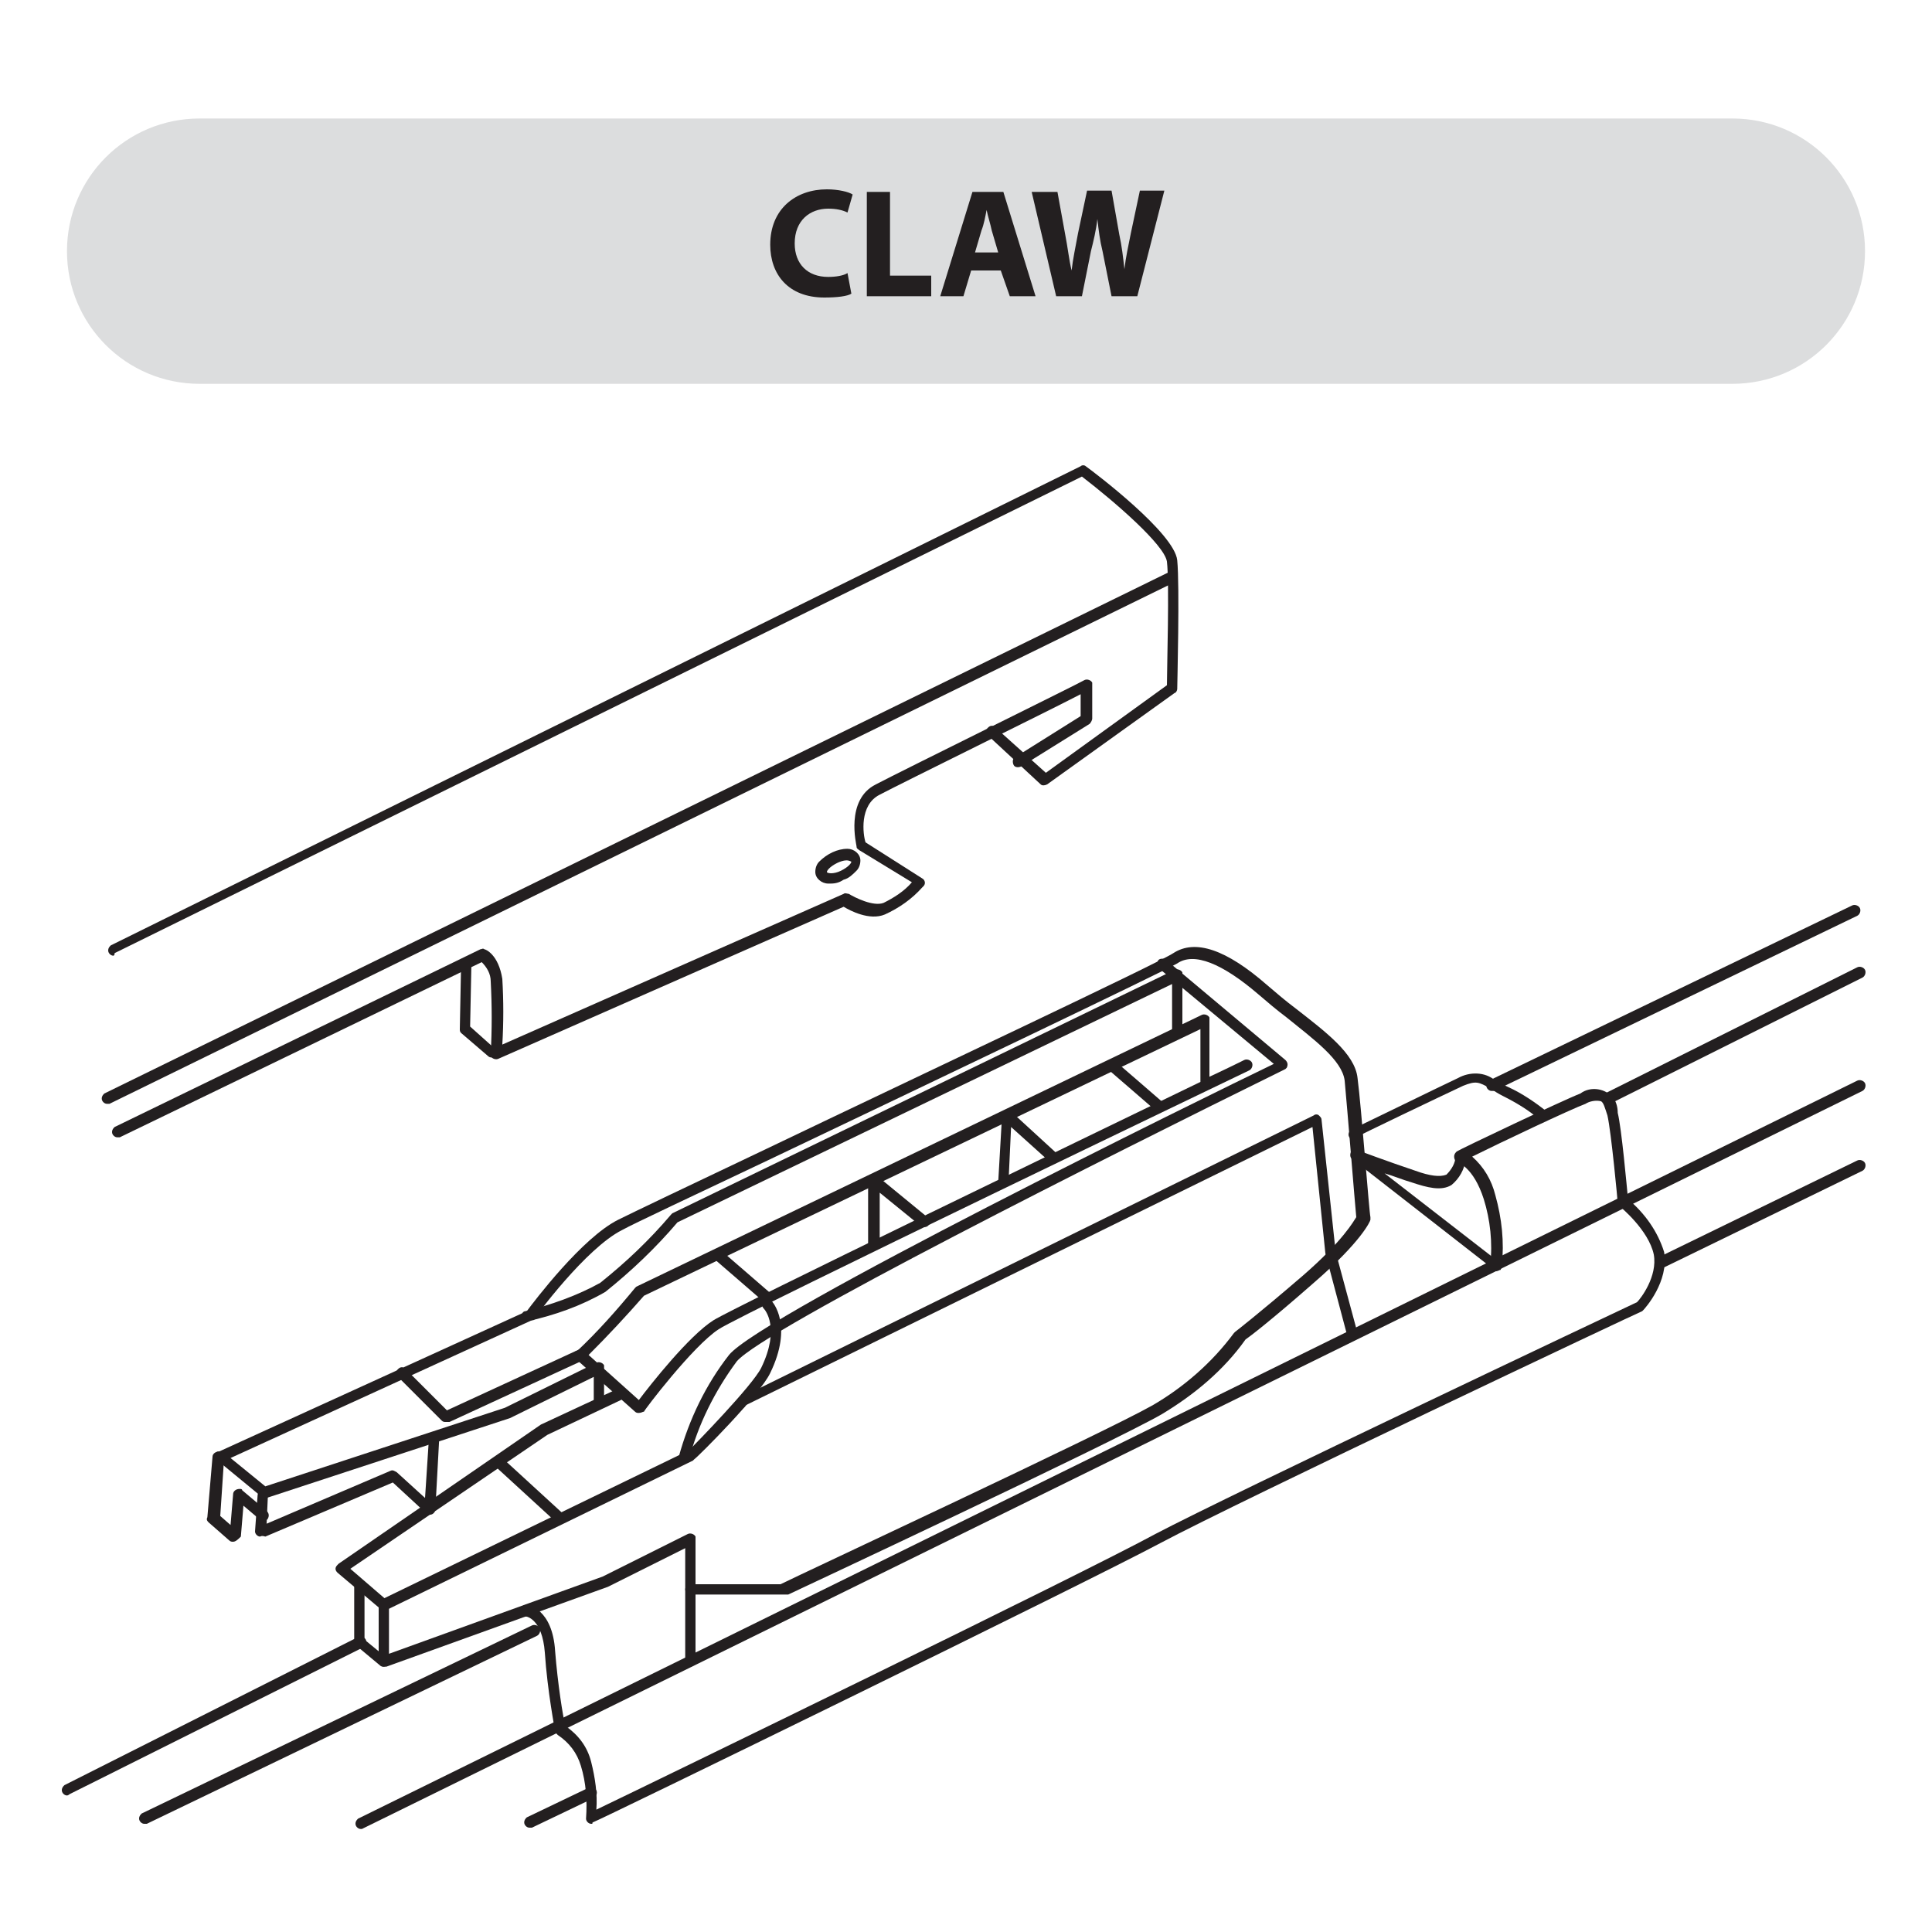 <?xml version="1.0" encoding="utf-8"?>
<!-- Generator: Adobe Illustrator 23.0.3, SVG Export Plug-In . SVG Version: 6.00 Build 0)  -->
<svg version="1.1" id="Layer_1" xmlns="http://www.w3.org/2000/svg" xmlns:xlink="http://www.w3.org/1999/xlink" x="0px" y="0px"
	 viewBox="0 0 150 150" style="enable-background:new 0 0 150 150;" xml:space="preserve">
<style type="text/css">
	.st0{fill:#DCDDDE;}
	.st1{enable-background:new    ;}
	.st2{fill:#231F20;}
	.st3{fill:none;}
</style>
<title>claw</title>
<g id="claw">
	<path class="st0" d="M15.5,9.2h119c5.7,0,10.3,4.6,10.3,10.3v0c0,5.7-4.6,10.3-10.3,10.3h-119c-5.7,0-10.3-4.6-10.3-10.3v0
		C5.2,13.8,9.8,9.2,15.5,9.2z"/>
	<g class="st1">
		<path class="st2" d="M66.1,22.8c-0.3,0.2-1.1,0.3-2.1,0.3c-2.8,0-4.2-1.8-4.2-4.1c0-2.8,2-4.3,4.4-4.3c0.9,0,1.7,0.2,2,0.4
			l-0.4,1.4c-0.4-0.2-0.9-0.3-1.5-0.3c-1.4,0-2.6,0.9-2.6,2.7c0,1.6,1,2.6,2.6,2.6c0.6,0,1.2-0.1,1.5-0.3L66.1,22.8z"/>
	</g>
	<g class="st1">
		<path class="st2" d="M67.3,14.9h1.8v6.5h3.2V23h-5V14.9z"/>
	</g>
	<g class="st1">
		<path class="st2" d="M75.4,21L74.8,23H73l2.5-8.1h2.4l2.5,8.1h-2L77.7,21H75.4z M77.5,19.6L77,17.9c-0.1-0.5-0.3-1.1-0.4-1.6h0
			c-0.1,0.5-0.2,1.1-0.4,1.6l-0.5,1.7H77.5z"/>
	</g>
	<g class="st1">
		<path class="st2" d="M82,23l-1.9-8.1h2l0.6,3.3c0.2,1,0.3,2,0.5,2.8h0c0.1-0.9,0.3-1.8,0.5-2.9l0.7-3.3h1.9l0.6,3.4
			c0.2,0.9,0.3,1.8,0.4,2.7h0c0.1-0.9,0.3-1.8,0.5-2.8l0.7-3.3h1.9L88.3,23h-2l-0.7-3.5c-0.2-0.8-0.3-1.6-0.4-2.5h0
			c-0.1,0.9-0.3,1.7-0.5,2.5L84,23H82z"/>
	</g>
	<path class="st2" d="M8.3,85.7c-0.2,0-0.4-0.2-0.4-0.4c0-0.2,0.1-0.3,0.2-0.4l82.7-40.5c0.2-0.1,0.5,0,0.6,0.2s0,0.5-0.2,0.6
		c0,0,0,0,0,0L8.5,85.7C8.4,85.7,8.4,85.7,8.3,85.7z"/>
	<path class="st2" d="M9.1,88.3c-0.2,0-0.4-0.2-0.4-0.4c0-0.2,0.1-0.3,0.2-0.4l28.4-13.8c0.1,0,0.2-0.1,0.3,0c0.1,0,1.1,0.4,1.4,2.3
		c0.1,1.7,0.1,3.4,0,5.1l26.5-11.7c0.1-0.1,0.3,0,0.4,0c0.5,0.3,1.9,1,2.7,0.7c0.8-0.4,1.6-0.9,2.2-1.6L66.7,66
		c-0.1-0.1-0.2-0.1-0.2-0.3c0-0.1-0.9-3.6,1.5-4.8c2.1-1.1,16.1-8,16.2-8.1c0.2-0.1,0.5,0,0.6,0.2c0,0.1,0,0.1,0,0.2v2.6
		c0,0.1-0.1,0.3-0.2,0.4l-5.3,3.3c-0.2,0.1-0.5,0.1-0.6-0.1c-0.1-0.2-0.1-0.5,0.1-0.6l0,0l5.1-3.2v-1.7c-2.7,1.4-13.7,6.8-15.6,7.8
		c-1.6,0.8-1.3,3.1-1.1,3.7l4.4,2.8c0.2,0.1,0.3,0.4,0.1,0.6c0,0,0,0-0.1,0.1c-0.8,0.9-1.8,1.6-2.9,2.1c-1.2,0.5-2.7-0.3-3.2-0.6
		L38.7,82.2c-0.2,0.1-0.5,0-0.6-0.2c0-0.1,0-0.1,0-0.2c0.1-1.9,0.1-3.7,0-5.6c0-0.6-0.3-1.1-0.7-1.5L9.3,88.3
		C9.2,88.3,9.2,88.3,9.1,88.3z"/>
	<path class="st2" d="M8.8,74.2c-0.2,0-0.4-0.2-0.4-0.4c0-0.2,0.1-0.3,0.2-0.4l75.3-37.2c0.1-0.1,0.3-0.1,0.4,0
		c0.7,0.5,6.9,5.2,7.1,7.3c0.2,2,0,9.7,0,10c0,0.1-0.1,0.3-0.2,0.3l-9.9,7.1c-0.2,0.1-0.4,0.1-0.5,0l-4.1-3.8
		c-0.2-0.2-0.2-0.4,0-0.6c0.2-0.2,0.4-0.2,0.6,0l3.9,3.5l9.4-6.8c0-1.3,0.2-7.9,0-9.6c-0.2-1.3-4-4.6-6.6-6.6l-75.1,37
		C8.9,74.2,8.8,74.2,8.8,74.2z"/>
	<path class="st2" d="M64.5,68.6c-0.1,0-0.1,0-0.2,0c-0.5,0-1-0.4-1-0.9c0-0.3,0.1-0.6,0.3-0.8c0.6-0.6,1.4-1,2.2-1
		c0.5,0,1,0.4,1,0.9c0,0.3-0.1,0.6-0.3,0.8c-0.3,0.3-0.6,0.6-1,0.7C65.2,68.5,64.9,68.6,64.5,68.6z M65.7,66.8
		c-0.2,0-0.5,0.1-0.7,0.2c-0.6,0.3-0.8,0.6-0.8,0.7c0,0.1,0.5,0.2,1.1-0.1c0.6-0.3,0.8-0.6,0.8-0.7C65.9,66.8,65.8,66.8,65.7,66.8z"
		/>
	<path class="st2" d="M38.2,82.1c-0.1,0-0.2,0-0.3-0.1l-2.1-1.8c-0.1-0.1-0.1-0.2-0.1-0.3l0.1-5.1c0-0.2,0.2-0.4,0.4-0.4
		c0.2,0,0.4,0.2,0.4,0.4l-0.1,4.9l1.9,1.7c0.2,0.2,0.2,0.4,0,0.6C38.4,82,38.3,82.1,38.2,82.1L38.2,82.1z"/>
	<path class="st2" d="M53.6,129.4c-0.2,0-0.4-0.2-0.4-0.4v0v-5.6c0-0.2,0.2-0.4,0.4-0.4h0h7c1.6-0.8,25-11.7,28.9-13.9
		c2.4-1.4,4.6-3.3,6.3-5.6c0,0,0.1-0.1,0.1-0.1c0,0,1.7-1.3,5.3-4.4c3.1-2.7,3.9-4.2,4.1-4.5c-0.1-1-0.7-8.5-0.9-10.6
		c-0.2-1.6-2.4-3.2-4.5-4.9c-0.8-0.6-1.5-1.2-2.2-1.8c-2.8-2.4-5-3.3-6.3-2.4c-1.2,0.7-18.8,9.1-31.6,15.2c-5.9,2.8-10.6,5-11.5,5.5
		c-2.8,1.4-6.8,6.8-6.8,6.9c0,0.1-0.1,0.1-0.2,0.1l-23.4,10.7l2.7,2.2l18.6-6.1l7.1-3.5c0.2-0.1,0.5,0,0.6,0.2c0,0.1,0,0.1,0,0.2
		l0,2.8c0,0.2-0.2,0.4-0.4,0.4h0c-0.2,0-0.4-0.2-0.4-0.4l0-2.1l-6.5,3.2l-18.9,6.2c-0.1,0-0.3,0-0.4-0.1l-3.4-2.8
		c-0.2-0.1-0.2-0.4-0.1-0.6c0-0.1,0.1-0.1,0.2-0.1l23.9-10.9c0.6-0.8,4.3-5.7,7.1-7.1c1-0.5,5.6-2.7,11.5-5.5
		c12.1-5.8,30.4-14.4,31.6-15.2c1.7-1.1,4.1-0.3,7.3,2.5c0.7,0.6,1.4,1.2,2.2,1.8c2.3,1.8,4.6,3.5,4.8,5.4c0.3,2.3,0.9,10.4,1,10.8
		c0,0.1,0,0.1,0,0.2c0,0.1-0.7,1.7-4.4,4.9c-3.3,2.9-5,4.2-5.3,4.4c-1.7,2.4-4,4.3-6.5,5.8c-4,2.3-28.8,13.9-29,14
		c-0.1,0-0.1,0-0.2,0H54v5.1C54,129.2,53.8,129.4,53.6,129.4C53.6,129.4,53.6,129.4,53.6,129.4z"/>
	<path class="st2" d="M29.8,129.4c-0.2,0-0.4-0.2-0.4-0.4c0,0,0,0,0,0v-4.2l-3.2-2.7c-0.2-0.2-0.2-0.4,0-0.6c0,0,0.1-0.1,0.1-0.1
		L42,110.6l5.8-2.7c0.2-0.1,0.5,0,0.6,0.2c0.1,0.2,0,0.5-0.2,0.6l0,0l-5.7,2.7l-15.3,10.4l2.9,2.5c0.1,0.1,0.1,0.2,0.1,0.3v3.8
		l16.6-6l6.6-3.3c0.2-0.1,0.5,0,0.6,0.2c0,0.1,0,0.1,0,0.2v3.9c0,0.2-0.2,0.4-0.4,0.4c-0.2,0-0.4-0.2-0.4-0.4c0,0,0,0,0,0v-3.2l-6,3
		l-17.2,6.2C29.9,129.4,29.8,129.4,29.8,129.4z"/>
	<path class="st2" d="M29.8,129.4c-0.1,0-0.2,0-0.3-0.1l-1.8-1.5c-0.1-0.1-0.2-0.2-0.2-0.3v-4.3c0-0.2,0.2-0.4,0.4-0.4
		c0.2,0,0.4,0.2,0.4,0.4v4.1l1.7,1.4c0.2,0.2,0.2,0.4,0.1,0.6C30,129.3,29.9,129.4,29.8,129.4L29.8,129.4z"/>
	<path class="st2" d="M29.8,125c-0.2,0-0.4-0.2-0.4-0.4c0-0.2,0.1-0.3,0.2-0.4l23.9-11.6c0.5-0.5,4.9-5,5.6-6.4
		c1.5-3.1,0.3-4.5,0.2-4.6c-0.2-0.2-0.1-0.4,0-0.6c0.2-0.2,0.4-0.1,0.6,0c0.1,0.1,1.7,1.9-0.1,5.6c-0.8,1.7-5.6,6.5-5.9,6.7
		c0,0-0.1,0.1-0.1,0.1l-24,11.7C29.9,125,29.9,125,29.8,125z"/>
	<path class="st2" d="M57.7,109.3c-0.2,0-0.4-0.2-0.4-0.4c0-0.2,0.1-0.3,0.2-0.4L102,86.6c0.1-0.1,0.3-0.1,0.4,0
		c0.1,0.1,0.2,0.2,0.2,0.3l1.1,10.3l1.7,6.3c0.1,0.2-0.1,0.5-0.3,0.5s-0.5-0.1-0.5-0.3l-1.7-6.4l-1-9.8l-44,21.6
		C57.8,109.3,57.7,109.3,57.7,109.3z"/>
	<path class="st2" d="M43.5,118.3c-0.1,0-0.2,0-0.3-0.1l-4.8-4.4c-0.2-0.2-0.2-0.4,0-0.6c0.2-0.2,0.4-0.2,0.6,0l4.8,4.4
		c0.2,0.2,0.2,0.4,0,0.6C43.7,118.2,43.6,118.3,43.5,118.3z"/>
	<path class="st2" d="M53.1,113.6c0,0-0.1,0-0.1,0c-0.2-0.1-0.4-0.3-0.3-0.5c0,0,0,0,0,0c0.8-2.9,2.1-5.6,3.9-7.9
		c2.5-3.1,37.1-20.1,42.3-22.6L90,75.2c-0.2-0.1-0.2-0.4-0.1-0.6s0.4-0.2,0.6-0.1l9.3,7.8c0.2,0.2,0.2,0.4,0.1,0.6
		c0,0-0.1,0.1-0.1,0.1c-13.8,6.8-40.5,20.2-42.6,22.7c-1.7,2.3-3,4.9-3.7,7.6C53.5,113.5,53.3,113.6,53.1,113.6z"/>
	<path class="st2" d="M49.6,109.7c-0.1,0-0.2,0-0.3-0.1l-4.6-4.1c-0.2-0.2-0.2-0.4,0-0.6c0,0,0,0,0.1,0c1.6-1.5,3.1-3.2,4.5-4.9
		c0,0,0.1-0.1,0.1-0.1l43.9-21.1c0.2-0.1,0.5,0,0.6,0.2c0,0.1,0,0.1,0,0.2v4.4c1.5-0.7,2.5-1.2,2.7-1.3c0.2-0.1,0.5,0,0.6,0.2
		c0.1,0.2,0,0.5-0.2,0.6l0,0c-0.4,0.2-39.2,18.8-41.2,20.1c-2,1.3-5.8,6.3-5.8,6.4C49.9,109.6,49.8,109.7,49.6,109.7
		C49.7,109.7,49.7,109.7,49.6,109.7z M45.7,105.2l3.9,3.5c0.9-1.2,3.9-5,5.8-6.2c1.8-1.1,28.1-13.8,37.8-18.5v-4.1l-43.2,20.7
		C48.6,102.2,47.2,103.7,45.7,105.2L45.7,105.2z"/>
	<path class="st2" d="M34.6,110.4c-0.1,0-0.2,0-0.3-0.1l-3.4-3.4c-0.2-0.2-0.2-0.4,0-0.6c0.2-0.2,0.4-0.2,0.6,0l3.2,3.2l10.2-4.7
		c0.2-0.1,0.5,0,0.6,0.2c0.1,0.2,0,0.5-0.2,0.6l-10.4,4.8C34.8,110.4,34.7,110.4,34.6,110.4z"/>
	<path class="st2" d="M20.2,119.3c-0.2,0-0.4-0.2-0.4-0.4c0,0,0,0,0,0l0.2-2.8c0-0.2,0.2-0.4,0.4-0.4c0,0,0,0,0,0
		c0.2,0,0.4,0.2,0.4,0.4l-0.1,2.2l9.6-4.1c0.2-0.1,0.3,0,0.5,0.1l2.2,2l0.3-4.6c0-0.2,0.2-0.4,0.4-0.4c0,0,0,0,0,0
		c0.2,0,0.4,0.2,0.4,0.4l-0.3,5.5c0,0.2-0.2,0.4-0.4,0.4c-0.1,0-0.2,0-0.3-0.1l-2.6-2.4l-9.9,4.2C20.3,119.2,20.2,119.3,20.2,119.3z
		"/>
	<path class="st2" d="M18.1,119.7c-0.1,0-0.2,0-0.3-0.1l-1.6-1.4c-0.1-0.1-0.2-0.2-0.1-0.4l0.4-4.7c0-0.2,0.2-0.4,0.5-0.4
		c0.2,0,0.4,0.2,0.4,0.5l-0.3,4.5l0.8,0.7l0.2-2.4c0-0.2,0.2-0.4,0.5-0.4c0.1,0,0.2,0,0.2,0.1l1.9,1.6c0.2,0.2,0.2,0.4,0.1,0.6
		c-0.1,0.2-0.4,0.2-0.6,0.1l-1.3-1.1l-0.2,2.4C18.5,119.5,18.3,119.7,18.1,119.7L18.1,119.7z"/>
	<path class="st2" d="M40.9,102.6c-0.2,0-0.4-0.2-0.4-0.4c0-0.2,0.1-0.4,0.3-0.4c2-0.5,4-1.2,5.8-2.2c2-1.6,3.8-3.3,5.5-5.3
		c0,0,0.1-0.1,0.1-0.1l39-18.9c0.2-0.1,0.5,0,0.6,0.2c0,0.1,0,0.1,0,0.2v4.5c0,0.2-0.2,0.4-0.4,0.4s-0.4-0.2-0.4-0.4c0,0,0,0,0,0
		v-3.8L52.6,94.9c-1.7,2-3.6,3.8-5.6,5.4C45.1,101.4,43.1,102.1,40.9,102.6C40.9,102.6,40.9,102.6,40.9,102.6z"/>
	<path class="st2" d="M90,86.3c-0.1,0-0.2,0-0.3-0.1l-3.7-3.2c-0.2-0.2-0.2-0.4,0-0.6c0.2-0.2,0.4-0.2,0.6,0c0,0,0,0,0,0l3.7,3.2
		c0.2,0.2,0.2,0.4,0,0.6C90.3,86.3,90.2,86.3,90,86.3L90,86.3z"/>
	<path class="st2" d="M77.9,92.2L77.9,92.2c-0.3,0-0.4-0.2-0.4-0.4l0.3-5.2c0-0.2,0.2-0.4,0.4-0.4c0.1,0,0.2,0,0.3,0.1l3.6,3.3
		c0.2,0.2,0.2,0.4,0,0.6c-0.2,0.2-0.4,0.2-0.6,0l-3-2.7l-0.2,4.3C78.3,92,78.2,92.2,77.9,92.2z"/>
	<path class="st2" d="M67.8,97.1c-0.2,0-0.4-0.2-0.4-0.4v0v-5.1c0-0.2,0.2-0.4,0.4-0.4c0.1,0,0.2,0,0.3,0.1l3.9,3.2
		c0.2,0.1,0.2,0.4,0.1,0.6c-0.1,0.2-0.4,0.2-0.6,0.1l-3.2-2.6v4.2C68.2,96.9,68,97.1,67.8,97.1L67.8,97.1z"/>
	<path class="st2" d="M59.4,101c-0.1,0-0.2,0-0.3-0.1l-3.7-3.2c-0.2-0.2-0.2-0.4,0-0.6c0.2-0.2,0.4-0.2,0.6,0l3.7,3.2
		c0.2,0.2,0.2,0.4,0,0.6C59.6,100.9,59.5,101,59.4,101z"/>
	<path class="st2" d="M5.2,139.4c-0.2,0-0.4-0.2-0.4-0.4c0-0.2,0.1-0.3,0.2-0.4l22.8-11.5c0.2-0.1,0.5,0,0.6,0.2s0,0.5-0.2,0.6
		c0,0,0,0,0,0L5.4,139.3C5.3,139.4,5.2,139.4,5.2,139.4z"/>
	<path class="st2" d="M11.2,141.6c-0.2,0-0.4-0.2-0.4-0.4c0-0.2,0.1-0.3,0.2-0.4l30.3-14.6c0.2-0.1,0.5,0,0.6,0.2s0,0.5-0.2,0.6
		c0,0,0,0,0,0l-30.3,14.6C11.3,141.6,11.2,141.6,11.2,141.6z"/>
	<path class="st2" d="M45.9,141.6c-0.2,0-0.4-0.2-0.4-0.4c0,0,0,0,0,0c0.1-1.4,0-2.8-0.4-4.1c-0.3-1-0.9-1.8-1.8-2.4
		c-0.1-0.1-0.2-0.2-0.2-0.3c0,0-0.6-3.1-0.8-6.1c-0.2-2.6-1.4-2.8-1.5-2.8c-0.2,0-0.4-0.3-0.4-0.5c0-0.2,0.2-0.4,0.5-0.4
		c0.1,0,2,0.3,2.2,3.6c0.2,2.5,0.6,5.1,0.8,5.8c1,0.7,1.7,1.6,2,2.8c0.3,1.2,0.5,2.5,0.4,3.7c5-2.4,37.9-18.4,43.4-21.4
		c5.9-3.1,35.7-17.2,37.4-18c0.3-0.3,1.6-2,1.3-3.7c-0.4-1.9-2.6-3.7-2.6-3.7c-0.1-0.1-0.2-0.2-0.2-0.3c0-0.1-0.5-5.5-0.8-6.8
		c-0.2-0.6-0.3-1-0.5-1.1c-0.4-0.1-0.9,0-1.2,0.2c-1.1,0.4-6.8,3.1-8.8,4.1c0.9,0.8,1.5,1.8,1.8,3c0.5,1.8,0.7,3.6,0.5,5.5
		c0,0.2-0.2,0.4-0.5,0.4s-0.4-0.2-0.4-0.5c0.2-1.7,0-3.5-0.5-5.1c-0.8-2.5-2-2.8-2-2.9c-0.2,0-0.3-0.2-0.3-0.4
		c0-0.2,0.1-0.3,0.2-0.4c0.3-0.2,8.3-4,9.6-4.5c0.8-0.6,2-0.4,2.6,0.4c0.2,0.3,0.3,0.7,0.3,1.1c0.3,1.2,0.7,5.7,0.8,6.7
		c1.3,1.1,2.3,2.5,2.8,4.1c0.4,2.3-1.5,4.4-1.6,4.5c0,0-0.1,0.1-0.1,0.1c-0.3,0.1-31.4,14.8-37.4,18c-6,3.2-43.7,21.6-44.1,21.7
		C46,141.6,46,141.6,45.9,141.6z"/>
	<path class="st2" d="M28,142c-0.2,0-0.4-0.2-0.4-0.4c0-0.2,0.1-0.3,0.2-0.4l116.4-57.3c0.2-0.1,0.5,0,0.6,0.2
		c0.1,0.2,0,0.5-0.2,0.6L28.1,142C28.1,142,28,142,28,142z"/>
	<path class="st2" d="M41.1,141.9c-0.2,0-0.4-0.2-0.4-0.4c0-0.2,0.1-0.3,0.2-0.4l4.8-2.3c0.2-0.1,0.5,0,0.6,0.2
		c0.1,0.2,0,0.5-0.2,0.6l0,0l-4.8,2.3C41.3,141.9,41.2,141.9,41.1,141.9z"/>
	<path class="st2" d="M116.2,98.6c-0.1,0-0.2,0-0.3-0.1L105,90c-0.2-0.1-0.2-0.4-0.1-0.6c0.1-0.1,0.3-0.2,0.5-0.1
		c0,0,2.4,0.9,4.5,1.6c1.1,0.4,1.9,0.5,2.4,0.3c0.4-0.4,0.7-0.9,0.7-1.4c0-0.2,0.3-0.4,0.5-0.3c0.2,0,0.4,0.3,0.3,0.5c0,0,0,0,0,0
		c-0.1,0.8-0.5,1.5-1.1,2c-0.8,0.5-1.9,0.2-3.1-0.2c-0.7-0.2-1.4-0.5-2.1-0.7l8.9,6.9c0.2,0.1,0.2,0.4,0.1,0.6
		C116.5,98.6,116.3,98.6,116.2,98.6z"/>
	<path class="st2" d="M105.1,88.5c-0.2,0-0.4-0.2-0.4-0.4c0-0.2,0.1-0.3,0.2-0.4c0.3-0.1,6.8-3.3,8.3-4c0.9-0.5,2.1-0.5,2.9,0.2
		c0.3,0.2,0.6,0.3,1,0.5c1.1,0.5,2.1,1.2,3,1.9c0.2,0.2,0.2,0.4,0,0.6c-0.2,0.2-0.4,0.2-0.6,0c-0.8-0.7-1.8-1.3-2.8-1.8
		c-0.4-0.2-0.7-0.4-1-0.6c-0.9-0.5-1.1-0.6-2.1-0.2c-1.5,0.7-8.2,3.9-8.3,4C105.2,88.5,105.2,88.5,105.1,88.5z"/>
	<path class="st2" d="M115.8,84.7c-0.2,0-0.4-0.2-0.4-0.4c0-0.2,0.1-0.3,0.2-0.4l28.2-13.6c0.2-0.1,0.5,0,0.6,0.2s0,0.5-0.2,0.6l0,0
		L116,84.7C116,84.7,115.9,84.7,115.8,84.7z"/>
	<path class="st2" d="M124.8,85.7c-0.2,0-0.4-0.2-0.4-0.4c0-0.2,0.1-0.3,0.2-0.4l19.6-9.8c0.2-0.1,0.5,0,0.6,0.2
		c0.1,0.2,0,0.5-0.2,0.6c0,0,0,0,0,0L125,85.7C125,85.7,124.9,85.7,124.8,85.7z"/>
	<path class="st2" d="M129,98.4c-0.2,0-0.4-0.2-0.4-0.4c0-0.2,0.1-0.3,0.2-0.4l15.4-7.5c0.2-0.1,0.5,0,0.6,0.2s0,0.5-0.2,0.6l0,0
		l-15.4,7.5C129.1,98.4,129,98.4,129,98.4z"/>
</g>
<g>
	<rect x="0" y="0" class="st3" width="150" height="150"/>
</g>
</svg>

